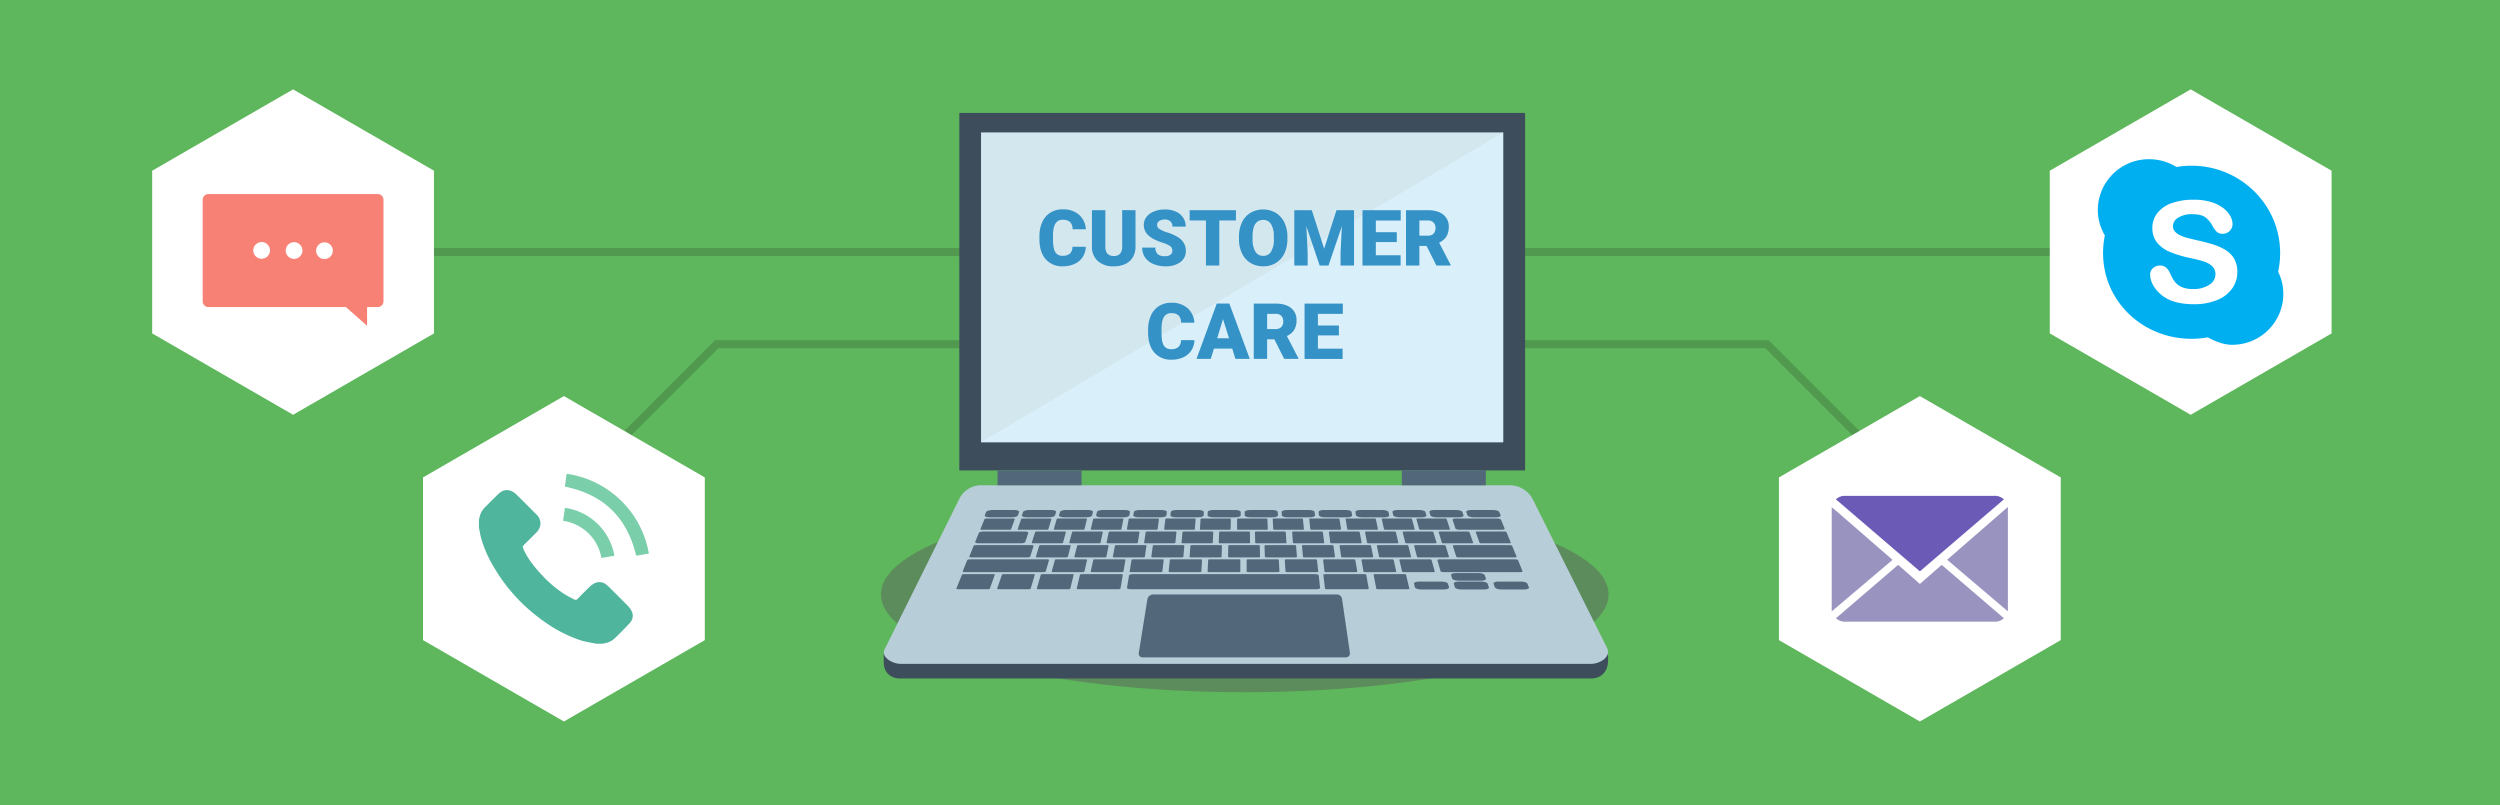 <?xml version="1.0" encoding="UTF-8"?>
<svg xmlns="http://www.w3.org/2000/svg" viewBox="0 0 1242 400">
  <defs>
    <style>.cls-1{fill:#5eb75c;}.cls-2{fill:none;stroke:#50994f;stroke-miterlimit:10;stroke-width:4px;}.cls-3{fill:#fff;}.cls-4{fill:#50b59d;}.cls-5{fill:#7aceaa;}.cls-6{fill:#f78174;}.cls-7{fill:#00aff0;}.cls-8{fill:#9994bf;}.cls-9{fill:#6c5ab7;}.cls-10{fill:#5c8c5b;}.cls-11{fill:#ce521f;}.cls-12{fill:#ebebeb;}.cls-13{fill:#8e96a3;}.cls-14{fill:#3d4d5c;}.cls-15{fill:#b7cdd8;}.cls-16{fill:#d3e7ef;}.cls-17{fill:#d9eff9;}.cls-18{fill:#52677a;}.cls-19{fill:#3492c6;}</style>
  </defs>
  <title>Ticket_2</title>
  <g id="Слой_2" data-name="Слой 2">
    <g id="Layer_1" data-name="Layer 1">
      <rect class="cls-1" width="1242" height="400"></rect>
      <polyline class="cls-2" points="477.27 170.97 416.93 170.97 356.59 170.97 356.34 170.97 356.1 170.97 337.57 189.5 311.94 215.12"></polyline>
      <line class="cls-2" x1="212.65" y1="125.23" x2="477.27" y2="125.23"></line>
      <polygon class="cls-3" points="350.15 318.01 350.15 237.18 280.15 196.77 210.15 237.18 210.15 318.01 280.15 358.43 350.15 318.01"></polygon>
      <path class="cls-4" d="M237.93,258.45c.13-.61.23-1.23.39-1.83a9.53,9.53,0,0,1,2.44-4.42c2.21-2.22,4.42-4.45,6.66-6.63,1.86-1.81,4-2.7,6.59-1.63a8,8,0,0,1,2.44,1.63c3.34,3.27,6.63,6.58,9.92,9.91a6.15,6.15,0,0,1,2.08,5.4,7.2,7.2,0,0,1-2.3,4c-1.86,1.87-3.74,3.72-5.61,5.59-1,1-1,1.22-.42,2.46,2.13,4.76,5.38,8.73,8.88,12.51a57.64,57.64,0,0,0,11.67,9.88c1.48.93,3.08,1.68,4.63,2.51a1.36,1.36,0,0,0,1.76-.43c1.94-2,3.85-3.93,5.84-5.82a10.08,10.08,0,0,1,2.66-1.9,5.37,5.37,0,0,1,5.66.77,10.73,10.73,0,0,1,1.24,1.08c3.16,3.14,6.33,6.27,9.44,9.45a9.8,9.8,0,0,1,1.91,2.65,5.12,5.12,0,0,1-.91,5.84c-2.44,2.68-5,5.24-7.62,7.76a9.53,9.53,0,0,1-5.24,2.41c-.24,0-.47.11-.71.17h-3.13c-.18,0-.36-.11-.55-.14a72.08,72.08,0,0,1-7.07-1.51,68.22,68.22,0,0,1-18.71-9.72,85.67,85.67,0,0,1-25.22-27.91A57.53,57.53,0,0,1,239,267.21c-.46-1.68-.71-3.42-1.06-5.14Z"></path>
      <path class="cls-5" d="M281.5,235.38A48.36,48.36,0,0,1,322.36,275l-6.31,1.09c-4.46-19-16.2-30.43-35.43-34.35Z"></path>
      <path class="cls-5" d="M279.73,258.75l.91-6.45a29,29,0,0,1,24.59,23.8l-6.44,1.11a22.56,22.56,0,0,0-19.05-18.47Z"></path>
      <polygon class="cls-3" points="215.6 165.64 215.6 84.81 145.6 44.4 75.6 84.81 75.6 165.64 145.6 206.06 215.6 165.64"></polygon>
      <path class="cls-6" d="M187.67,96.4H103.54a2.86,2.86,0,0,0-2.85,2.85V149.7a2.86,2.86,0,0,0,2.85,2.85h68.32l10.51,9.31v-9.31h5.3a2.86,2.86,0,0,0,2.85-2.85V99.25A2.86,2.86,0,0,0,187.67,96.4Z"></path>
      <circle class="cls-3" cx="130" cy="124.39" r="4.16" transform="translate(4.94 253.76) rotate(-89.71)"></circle>
      <circle class="cls-3" cx="146.11" cy="124.48" r="4.16" transform="translate(20.88 269.94) rotate(-89.71)"></circle>
      <circle class="cls-3" cx="161.2" cy="124.56" r="4.16" transform="translate(35.82 285.11) rotate(-89.71)"></circle>
      <polyline class="cls-2" points="756.66 170.97 817 170.97 877.34 170.97 877.59 170.97 877.83 170.97 896.36 189.5 925.37 218.51"></polyline>
      <line class="cls-2" x1="1023.78" y1="125.23" x2="756.66" y2="125.23"></line>
      <polygon class="cls-3" points="1018.33 165.64 1018.33 84.81 1088.33 44.4 1158.33 84.81 1158.33 165.64 1088.33 206.06 1018.33 165.64"></polygon>
      <path class="cls-7" d="M1131.77,135a43.11,43.11,0,0,0,1-9.31c0-23.94-19.68-43.36-44-43.36a44.88,44.88,0,0,0-7.52.63,25.61,25.61,0,0,0-13.56-3.86,25.32,25.32,0,0,0-25.5,25.15,24.81,24.81,0,0,0,3.5,12.72,42.81,42.81,0,0,0-.89,8.71c0,24,19.68,42.64,44,42.64a44.86,44.86,0,0,0,8-.73c3.59,1.9,7.69,3.7,12.06,3.7a25.32,25.32,0,0,0,25.5-25.15A24.77,24.77,0,0,0,1131.77,135Z"></path>
      <path class="cls-3" d="M1108.87,143.41a16.64,16.64,0,0,1-7.45,5.67,29.88,29.88,0,0,1-11.62,2.05q-8.06,0-13.3-2.8a17.21,17.21,0,0,1-6-5.38,11.57,11.57,0,0,1-2.32-6.55,4.18,4.18,0,0,1,1.39-3.15,4.93,4.93,0,0,1,3.54-1.32,4.37,4.37,0,0,1,3,1,7.91,7.91,0,0,1,2.06,3,19.48,19.48,0,0,0,2.25,4,9,9,0,0,0,3.39,2.65,13.63,13.63,0,0,0,5.76,1,13.81,13.81,0,0,0,8-2.1,6.21,6.21,0,0,0,3.07-5.25,5.29,5.29,0,0,0-1.65-4,10.83,10.83,0,0,0-4.27-2.37q-2.61-.83-7-1.75a54.42,54.42,0,0,1-9.82-3,15.77,15.77,0,0,1-6.28-4.61,11.31,11.31,0,0,1-2.32-7.26,11.76,11.76,0,0,1,2.45-7.35,15.35,15.35,0,0,1,7.09-4.94,31.26,31.26,0,0,1,10.92-1.73,29.4,29.4,0,0,1,8.67,1.14,18.85,18.85,0,0,1,6.07,3,12.92,12.92,0,0,1,3.53,4,8.58,8.58,0,0,1,1.11,4.06,4.86,4.86,0,0,1-4.86,4.72,4.23,4.23,0,0,1-2.88-.87,11.68,11.68,0,0,1-2.13-2.85,13.08,13.08,0,0,0-3.57-4.42q-2.08-1.59-6.68-1.59a12.3,12.3,0,0,0-6.89,1.73,5,5,0,0,0-2.62,4.15,4,4,0,0,0,.89,2.6,7.2,7.2,0,0,0,2.45,1.88,17.61,17.61,0,0,0,3.15,1.24q1.59.45,5.28,1.3,4.6,1,8.33,2.19a26.62,26.62,0,0,1,6.35,2.9,12.33,12.33,0,0,1,4.08,4.33,12.92,12.92,0,0,1,1.47,6.4A13.89,13.89,0,0,1,1108.87,143.41Z"></path>
      <polygon class="cls-3" points="883.78 318.01 883.78 237.18 953.78 196.77 1023.78 237.18 1023.78 318.01 953.78 358.43 883.78 318.01"></polygon>
      <path class="cls-8" d="M910,252c1.07.88,2.15,1.75,3.2,2.66l26.24,22.81c.23.2.45.42.74.69L910,303.74Z"></path>
      <path class="cls-9" d="M953.8,283.84l-41.72-35.76a6.25,6.25,0,0,1,4.29-1.74h74.25a6.63,6.63,0,0,1,4.92,1.74Z"></path>
      <path class="cls-8" d="M953.8,290.1l10.83-9.47,30.88,26.49a6.12,6.12,0,0,1-4.23,1.74c-.26,0-.51,0-.77,0H917a6.65,6.65,0,0,1-4.9-1.73L943,280.62Z"></path>
      <path class="cls-8" d="M997.52,251.85v51.88l-30.17-25.64Z"></path>
      <ellipse class="cls-10" cx="618.39" cy="295.33" rx="180.75" ry="48.56"></ellipse>
      <path class="cls-11" d="M482.35,169.77h0a1,1,0,0,1-.61-1.32l.84-2.28,1.93.71-.84,2.28A1,1,0,0,1,482.35,169.77Z"></path>
      <path class="cls-11" d="M493.13,173.74h0a1,1,0,0,1-.61-1.32l.84-2.28c.06-.15,1.93.73,1.93.73l-.83,2.26A1,1,0,0,1,493.13,173.74Z"></path>
      <path class="cls-12" d="M482.15,169.33h0a1,1,0,0,1-.61-1.32l.92-2.49a1,1,0,0,1,1.32-.61h0a1,1,0,0,1,.61,1.32l-.92,2.49A1,1,0,0,1,482.15,169.33Z"></path>
      <path class="cls-12" d="M492.9,173.29h0a1,1,0,0,1-.61-1.32l.92-2.49a1,1,0,0,1,1.32-.61h0a1,1,0,0,1,.61,1.32l-.92,2.49A1,1,0,0,1,492.9,173.29Z"></path>
      <rect class="cls-13" x="478.59" y="194.15" width="6.76" height="4.38" transform="translate(97.54 -154.46) rotate(20.22)"></rect>
      <rect class="cls-13" x="481.48" y="186.9" width="6.76" height="4.38" transform="translate(95.22 -155.9) rotate(20.22)"></rect>
      <path class="cls-14" d="M790.51,337.07H447.28c-3.81,0-7.84-1.92-8.24-7.52v-5.14L476.61,255a12,12,0,0,1,10.71-6.64H750c4.9,0,15.71,9.65,17.9,14l31,63.18v2.27C798.94,334.42,794.69,337.07,790.51,337.07Z"></path>
      <path class="cls-15" d="M790.54,329.8H447.32c-3.81,0-10.09-3.34-7.73-7.45l37.05-74.63a12,12,0,0,1,10.71-6.64H750a12.94,12.94,0,0,1,11.57,7.15l36.68,73.4C800.83,326.31,794.72,329.8,790.54,329.8Z"></path>
      <rect class="cls-14" x="476.59" y="56.1" width="281.08" height="177.61"></rect>
      <rect class="cls-16" x="487.38" y="65.79" width="259.39" height="153.9"></rect>
      <polygon class="cls-17" points="746.77 219.69 487.38 219.69 746.77 65.79 746.77 219.69"></polygon>
      <path class="cls-18" d="M668.68,326.58H567.54a1.82,1.82,0,0,1-1.8-2.11L570,297.82a3,3,0,0,1,2.93-2.49h91.22a2.6,2.6,0,0,1,2.58,2.23l3.91,26.79A2,2,0,0,1,668.68,326.58Z"></path>
      <path class="cls-18" d="M502.6,257h-11c-1.53,0-2.59-.45-2.36-1l.67-1.64c.22-.55,1.63-1,3.14-1h10.85c1.51,0,2.58.44,2.39,1l-.58,1.64C505.53,256.59,504.13,257,502.6,257Z"></path>
      <path class="cls-18" d="M521.11,257h-11c-1.53,0-2.61-.45-2.42-1l.57-1.64c.19-.55,1.57-1,3.08-1h10.85c1.51,0,2.61.44,2.45,1l-.49,1.64C524,256.59,522.64,257,521.11,257Z"></path>
      <path class="cls-18" d="M539.61,257h-11c-1.53,0-2.64-.45-2.48-1l.48-1.64c.16-.55,1.51-1,3-1h10.85c1.51,0,2.63.44,2.5,1l-.39,1.64C542.49,256.59,541.14,257,539.61,257Z"></path>
      <path class="cls-18" d="M558.12,257h-11c-1.53,0-2.67-.45-2.54-1l.38-1.64c.13-.55,1.45-1,3-1H558.8c1.51,0,2.66.44,2.56,1l-.29,1.64C561,256.59,559.65,257,558.12,257Z"></path>
      <path class="cls-18" d="M576.63,257h-11c-1.53,0-2.69-.45-2.6-1l.28-1.64c.09-.55,1.4-1,2.91-1h10.85c1.51,0,2.69.44,2.62,1l-.2,1.64C579.45,256.59,578.16,257,576.63,257Z"></path>
      <path class="cls-18" d="M595.13,257h-11c-1.53,0-2.72-.45-2.66-1l.19-1.64c.06-.55,1.34-1,2.85-1h10.85c1.51,0,2.71.44,2.68,1L598,256C597.93,256.59,596.66,257,595.13,257Z"></path>
      <path class="cls-18" d="M613.64,257h-11c-1.53,0-2.75-.45-2.72-1l.09-1.64c0-.55,1.28-1,2.79-1h10.85c1.51,0,2.74.44,2.74,1V256C616.41,256.59,615.17,257,613.64,257Z"></path>
      <path class="cls-18" d="M632.14,257h-11c-1.53,0-2.77-.45-2.78-1v-1.64c0-.55,1.22-1,2.73-1H632c1.51,0,2.76.44,2.8,1l.09,1.64C634.89,256.59,633.68,257,632.14,257Z"></path>
      <path class="cls-18" d="M650.65,257h-11c-1.53,0-2.8-.45-2.83-1l-.1-1.64c0-.55,1.16-1,2.68-1h10.85c1.51,0,2.79.44,2.85,1l.19,1.64C653.37,256.59,652.18,257,650.65,257Z"></path>
      <path class="cls-18" d="M669.16,257h-11c-1.53,0-2.83-.45-2.89-1l-.2-1.64c-.07-.55,1.1-1,2.62-1h10.85c1.51,0,2.82.44,2.91,1l.29,1.64C671.85,256.59,670.69,257,669.16,257Z"></path>
      <path class="cls-18" d="M687.66,257h-11c-1.53,0-2.85-.45-3-1l-.3-1.64c-.1-.55,1-1,2.56-1h10.85c1.51,0,2.84.44,3,1l.38,1.64C690.33,256.59,689.19,257,687.66,257Z"></path>
      <path class="cls-18" d="M706.17,257h-11c-1.53,0-2.88-.45-3-1l-.39-1.64c-.13-.55,1-1,2.5-1h10.85c1.51,0,2.87.44,3,1l.48,1.64C708.81,256.59,707.7,257,706.17,257Z"></path>
      <path class="cls-18" d="M724.68,257h-11c-1.53,0-2.91-.45-3.07-1l-.49-1.64c-.16-.55.93-1,2.44-1h10.85c1.51,0,2.89.44,3.09,1l.58,1.64C727.29,256.59,726.21,257,724.68,257Z"></path>
      <path class="cls-18" d="M743.18,257h-11c-1.53,0-2.93-.45-3.13-1l-.59-1.64c-.2-.55.87-1,2.38-1h10.85c1.51,0,2.92.44,3.15,1l.67,1.64C745.77,256.59,744.71,257,743.18,257Z"></path>
      <path class="cls-18" d="M501.59,263.18h-14c-.35,0-.59-.11-.54-.23l2.08-5.12c.05-.13.37-.23.71-.23H503.6c.34,0,.58.1.54.23l-1.83,5.12C502.26,263.07,501.94,263.18,501.59,263.18Z"></path>
      <path class="cls-18" d="M527.44,269.9h-14.3c-.36,0-.61-.11-.57-.24l1.7-5.34c0-.13.36-.24.71-.24h14c.35,0,.6.11.57.24l-1.45,5.34C528.12,269.79,527.8,269.9,527.44,269.9Z"></path>
      <path class="cls-18" d="M529.78,276.9h-14.6c-.36,0-.62-.11-.58-.26l1.7-5.57c0-.14.36-.25.72-.25h14.34c.36,0,.62.11.58.25l-1.44,5.57C530.47,276.79,530.14,276.9,529.78,276.9Z"></path>
      <path class="cls-18" d="M538,284.22H523.08c-.37,0-.64-.12-.6-.27l1.61-5.81c0-.14.37-.26.73-.26h14.65c.36,0,.63.12.6.26L538.73,284C538.7,284.1,538.37,284.22,538,284.22Z"></path>
      <path class="cls-18" d="M490.92,292.72H475.71c-.4,0-.68-.13-.61-.3l2.8-6.9c.06-.16.44-.29.83-.29h14.88c.4,0,.67.13.61.29l-2.47,6.9C491.7,292.59,491.33,292.72,490.92,292.72Z"></path>
      <path class="cls-18" d="M511.23,292.72H496c-.4,0-.69-.13-.63-.3l2.4-6.9c.05-.16.42-.29.82-.29h14.88c.4,0,.68.13.63.29l-2.07,6.9C512,292.59,511.64,292.72,511.23,292.72Z"></path>
      <path class="cls-18" d="M530.93,292.72H515.72c-.4,0-.69-.13-.65-.3l2-6.9c0-.16.4-.29.8-.29h14.88c.4,0,.69.13.65.29l-1.68,6.9C531.69,292.59,531.33,292.72,530.93,292.72Z"></path>
      <path class="cls-18" d="M555.75,292.72H535.68c-.46,0-.8-.15-.76-.34l1.6-6.81c0-.18.44-.33.89-.33h19.64c.45,0,.79.15.76.33l-1.17,6.81C556.61,292.57,556.21,292.72,555.75,292.72Z"></path>
      <path class="cls-18" d="M679.2,292.72H659.13c-.46,0-.85-.15-.88-.34l-.8-6.81c0-.18.33-.33.78-.33h19.64c.45,0,.84.15.88.33l1.23,6.81C680,292.57,679.66,292.72,679.2,292.72Z"></path>
      <path class="cls-18" d="M699.51,292.72h-15c-.4,0-.75-.13-.78-.3l-1.32-6.9c0-.16.26-.28.66-.28h14.67c.39,0,.74.13.78.28l1.64,6.9C700.21,292.59,699.92,292.72,699.51,292.72Z"></path>
      <path class="cls-18" d="M654.13,292.72H561.53c-1,0-1.71-.32-1.64-.71l1-6.08c.06-.38.88-.69,1.83-.69h90.62c1,0,1.75.31,1.8.69l.68,6.08C655.85,292.4,655.1,292.72,654.13,292.72Z"></path>
      <path class="cls-18" d="M557.38,284.22H542.46c-.37,0-.65-.12-.61-.27l1.28-5.81c0-.14.35-.26.72-.26h14.65c.36,0,.64.12.62.26l-1,5.81C558.07,284.1,557.75,284.22,557.38,284.22Z"></path>
      <path class="cls-18" d="M576.76,284.22H561.83c-.37,0-.65-.12-.63-.27l.95-5.81c0-.14.34-.26.7-.26H577.5c.36,0,.65.12.63.26l-.67,5.81C577.44,284.1,577.13,284.22,576.76,284.22Z"></path>
      <path class="cls-18" d="M596.13,284.22H581.21c-.37,0-.66-.12-.64-.27l.62-5.81c0-.14.32-.26.69-.26h14.65c.36,0,.65.12.65.26l-.34,5.81C596.81,284.1,596.51,284.22,596.13,284.22Z"></path>
      <path class="cls-18" d="M615.51,284.22H600.59c-.37,0-.67-.12-.66-.27l.29-5.81c0-.14.31-.26.67-.26h14.65c.36,0,.66.12.66.26V284C616.18,284.1,615.88,284.22,615.51,284.22Z"></path>
      <path class="cls-18" d="M634.89,284.22H620c-.37,0-.67-.12-.67-.27l0-5.81c0-.14.29-.26.66-.26h14.65c.36,0,.67.12.67.26l.32,5.81C635.56,284.1,635.26,284.22,634.89,284.22Z"></path>
      <path class="cls-18" d="M654.27,284.22H639.34c-.37,0-.68-.12-.69-.27l-.37-5.81c0-.14.28-.26.64-.26h14.65c.36,0,.67.12.69.26l.65,5.81C654.93,284.1,654.64,284.22,654.27,284.22Z"></path>
      <path class="cls-18" d="M673.64,284.22H658.72c-.37,0-.69-.12-.7-.27l-.7-5.81c0-.14.26-.26.63-.26h14.65c.36,0,.68.12.7.26l1,5.81C674.3,284.1,674,284.22,673.64,284.22Z"></path>
      <path class="cls-18" d="M693,284.22H678.1c-.37,0-.69-.12-.72-.27l-1-5.81c0-.14.25-.26.61-.26h14.65c.36,0,.69.12.72.26l1.31,5.81C693.67,284.1,693.39,284.22,693,284.22Z"></path>
      <path class="cls-18" d="M717.48,292.84H705.85c-1.48,0-2.8-.49-2.94-1.09l-.43-1.74c-.15-.59.92-1.07,2.38-1.07h11.5c1.46,0,2.79.48,3,1.07l.51,1.74C720,292.35,719,292.84,717.48,292.84Z"></path>
      <path class="cls-18" d="M737.41,292.84H725.78c-1.48,0-2.82-.49-3-1.09l-.53-1.74c-.18-.59.86-1.07,2.32-1.07h11.5c1.46,0,2.82.48,3,1.07l.61,1.74C739.91,292.35,738.89,292.84,737.41,292.84Z"></path>
      <path class="cls-18" d="M735.91,288.47H724.42c-1.46,0-2.79-.47-3-1.06l-.52-1.7c-.17-.58.86-1,2.3-1H734.6c1.44,0,2.78.47,3,1l.6,1.7C738.38,288,737.37,288.47,735.91,288.47Z"></path>
      <path class="cls-18" d="M757.33,292.84H745.7c-1.48,0-2.85-.49-3.07-1.09L742,290c-.21-.59.8-1.07,2.26-1.07h11.5c1.46,0,2.84.48,3.08,1.07l.71,1.74C759.81,292.35,758.81,292.84,757.33,292.84Z"></path>
      <path class="cls-18" d="M548.92,276.9h-14.6c-.36,0-.63-.11-.59-.26l1.39-5.57c0-.14.35-.25.71-.25h14.34c.36,0,.62.11.6.25l-1.12,5.57C549.6,276.79,549.28,276.9,548.92,276.9Z"></path>
      <path class="cls-18" d="M568.06,276.9h-14.6c-.36,0-.64-.11-.61-.26l1.07-5.57c0-.14.34-.25.69-.25h14.34c.36,0,.63.11.61.25l-.8,5.57C568.73,276.79,568.42,276.9,568.06,276.9Z"></path>
      <path class="cls-18" d="M587.2,276.9h-14.6c-.36,0-.64-.11-.62-.26l.75-5.57c0-.14.32-.25.68-.25h14.34c.36,0,.64.11.63.25l-.48,5.57C587.86,276.79,587.56,276.9,587.2,276.9Z"></path>
      <path class="cls-18" d="M606.22,276.9h-14.6c-.36,0-.65-.11-.64-.26l.43-5.57c0-.14.31-.25.67-.25h14.34c.36,0,.64.11.64.25l-.17,5.57C606.88,276.79,606.58,276.9,606.22,276.9Z"></path>
      <path class="cls-18" d="M625.35,276.9h-14.6c-.36,0-.66-.11-.65-.26l.11-5.57c0-.14.29-.25.65-.25H625.2c.36,0,.65.11.65.25l.15,5.57C626,276.79,625.72,276.9,625.35,276.9Z"></path>
      <path class="cls-18" d="M643.67,276.9h-14.6c-.36,0-.66-.11-.67-.26l-.19-5.57c0-.14.28-.25.64-.25h14.34c.36,0,.66.11.67.25l.46,5.57C644.32,276.79,644,276.9,643.67,276.9Z"></path>
      <path class="cls-18" d="M662.64,276.9H648c-.36,0-.67-.11-.68-.26l-.51-5.57c0-.14.27-.25.62-.25h14.34c.36,0,.66.11.68.25l.77,5.57C663.28,276.79,663,276.9,662.64,276.9Z"></path>
      <path class="cls-18" d="M681.6,276.9H667c-.36,0-.68-.11-.7-.26l-.82-5.57c0-.14.25-.25.61-.25h14.34c.36,0,.67.11.69.25l1.09,5.57C682.24,276.79,682,276.9,681.6,276.9Z"></path>
      <path class="cls-18" d="M700.45,276.9h-14.6c-.36,0-.68-.11-.71-.26L684,271.08c0-.14.24-.25.6-.25h14.34c.36,0,.67.11.71.25l1.4,5.57C701.08,276.79,700.81,276.9,700.45,276.9Z"></path>
      <path class="cls-18" d="M719.29,276.9h-14.6c-.36,0-.69-.11-.72-.26l-1.45-5.57c0-.14.23-.25.58-.25h14.34c.36,0,.68.11.72.25l1.71,5.57C719.91,276.79,719.65,276.9,719.29,276.9Z"></path>
      <path class="cls-18" d="M712.21,284.22H697.29c-.37,0-.7-.12-.74-.27l-1.35-5.81c0-.14.24-.26.6-.26h14.65c.36,0,.69.12.73.26l1.63,5.81C712.85,284.1,712.58,284.22,712.21,284.22Z"></path>
      <path class="cls-18" d="M752.68,276.9h-28.2c-.5,0-1-.16-1-.35l-1.72-5.38c-.06-.19.29-.34.78-.34h27.69c.49,0,.95.15,1,.34l2.2,5.38C753.52,276.75,753.18,276.9,752.68,276.9Z"></path>
      <path class="cls-18" d="M755.51,284.22H716.87c-.59,0-1.12-.19-1.19-.42l-1.59-5.5c-.07-.23.35-.41.93-.41h37.92c.58,0,1.12.18,1.21.41l2.25,5.5C756.49,284,756.1,284.22,755.51,284.22Z"></path>
      <path class="cls-18" d="M510.8,276.9H482.3c-.5,0-.84-.16-.77-.35l2.18-5.38c.08-.19.54-.34,1-.34h28c.49,0,.84.15.79.34l-1.69,5.38C511.76,276.75,511.3,276.9,510.8,276.9Z"></path>
      <path class="cls-18" d="M518.38,284.22h-39.2c-.59,0-1-.19-.9-.43l2.23-5.5c.09-.23.64-.41,1.22-.41h38.47c.58,0,1,.18.94.41l-1.57,5.5C519.51,284,519,284.22,518.38,284.22Z"></path>
      <path class="cls-18" d="M546.08,269.9h-14.3c-.36,0-.62-.11-.58-.24l1.4-5.34c0-.13.35-.24.7-.24h14c.35,0,.61.11.58.24l-1.14,5.34C546.75,269.79,546.44,269.9,546.08,269.9Z"></path>
      <path class="cls-18" d="M564.61,269.9h-14.3c-.36,0-.62-.11-.59-.24l1.1-5.34c0-.13.33-.24.68-.24h14c.35,0,.62.11.6.24l-.84,5.34C565.27,269.79,565,269.9,564.61,269.9Z"></path>
      <path class="cls-18" d="M583.25,269.9H569c-.36,0-.63-.11-.61-.24l.79-5.34c0-.13.32-.24.67-.24h14c.35,0,.62.11.61.24l-.54,5.34C583.91,269.79,583.61,269.9,583.25,269.9Z"></path>
      <path class="cls-18" d="M601.9,269.9H587.6c-.36,0-.63-.11-.62-.24l.49-5.34c0-.13.31-.24.65-.24h14c.35,0,.63.11.62.24l-.23,5.34C602.54,269.79,602.25,269.9,601.9,269.9Z"></path>
      <path class="cls-18" d="M620.42,269.9h-14.3c-.36,0-.64-.11-.64-.24l.19-5.34c0-.13.29-.24.64-.24h14c.35,0,.63.11.64.24l.07,5.34C621.07,269.79,620.78,269.9,620.42,269.9Z"></path>
      <path class="cls-18" d="M638.53,269.9h-14.3c-.36,0-.65-.11-.65-.24l-.11-5.34c0-.13.28-.24.63-.24h14c.35,0,.64.11.65.24l.36,5.34C639.17,269.79,638.89,269.9,638.53,269.9Z"></path>
      <path class="cls-18" d="M657.32,269.9H643c-.36,0-.65-.11-.66-.24l-.41-5.34c0-.13.26-.24.61-.24h14c.35,0,.65.11.66.24l.67,5.34C658,269.79,657.68,269.9,657.32,269.9Z"></path>
      <path class="cls-18" d="M675.89,269.9h-14.3c-.36,0-.66-.11-.68-.24l-.72-5.34c0-.13.25-.24.6-.24h14c.35,0,.65.11.68.24l1,5.34C676.51,269.79,676.25,269.9,675.89,269.9Z"></path>
      <path class="cls-18" d="M694.15,269.9h-14.3c-.36,0-.67-.11-.69-.24l-1-5.34c0-.13.24-.24.59-.24h14c.35,0,.66.11.69.24l1.27,5.34C694.77,269.79,694.51,269.9,694.15,269.9Z"></path>
      <path class="cls-18" d="M713.17,269.9h-14.3c-.36,0-.67-.11-.71-.24l-1.33-5.34c0-.13.22-.24.57-.24h14c.35,0,.66.11.7.24l1.58,5.34C713.79,269.79,713.53,269.9,713.17,269.9Z"></path>
      <path class="cls-18" d="M731.36,269.9h-14.3c-.36,0-.68-.11-.72-.24l-1.62-5.34c0-.13.21-.24.56-.24h14c.35,0,.67.11.72.24l1.88,5.34C732,269.79,731.71,269.9,731.36,269.9Z"></path>
      <path class="cls-18" d="M750.08,269.9h-14.3c-.36,0-.68-.11-.73-.24l-1.93-5.34c0-.13.2-.24.55-.24h14c.35,0,.68.11.73.24l2.18,5.34C750.68,269.79,750.43,269.9,750.08,269.9Z"></path>
      <path class="cls-18" d="M520.11,263.18h-14c-.35,0-.59-.11-.55-.23l1.78-5.12c0-.13.36-.23.7-.23H521.8c.34,0,.59.1.55.23l-1.54,5.12C520.78,263.07,520.46,263.18,520.11,263.18Z"></path>
      <path class="cls-18" d="M538.07,263.18h-14c-.35,0-.6-.11-.56-.23l1.49-5.12c0-.13.34-.23.69-.23h13.76c.34,0,.6.1.56.23l-1.25,5.12C538.73,263.07,538.42,263.18,538.07,263.18Z"></path>
      <path class="cls-18" d="M556.48,263.18h-14c-.35,0-.61-.11-.58-.23l1.2-5.12c0-.13.33-.23.67-.23h13.76c.34,0,.6.1.58.23l-1,5.12C557.13,263.07,556.83,263.18,556.48,263.18Z"></path>
      <path class="cls-18" d="M574.43,263.18h-14c-.35,0-.61-.11-.59-.23l.91-5.12c0-.13.32-.23.66-.23h13.76c.34,0,.61.1.59.23l-.67,5.12C575.08,263.07,574.78,263.18,574.43,263.18Z"></path>
      <path class="cls-18" d="M592.94,263.18h-14c-.35,0-.62-.11-.6-.23l.62-5.12c0-.13.31-.23.65-.23h13.76c.34,0,.61.1.6.23l-.37,5.12C593.58,263.07,593.29,263.18,592.94,263.18Z"></path>
      <path class="cls-18" d="M610.74,263.18h-14c-.35,0-.62-.11-.62-.23l.33-5.12c0-.13.29-.23.64-.23h13.76c.34,0,.62.1.62.23l-.09,5.12C611.37,263.07,611.08,263.18,610.74,263.18Z"></path>
      <path class="cls-18" d="M629.22,263.18h-14c-.35,0-.63-.11-.63-.23l0-5.12c0-.13.28-.23.62-.23H629c.34,0,.62.1.63.23l.21,5.12C629.85,263.07,629.57,263.18,629.22,263.18Z"></path>
      <path class="cls-18" d="M647.18,263.18h-14c-.35,0-.64-.11-.64-.23l-.25-5.12c0-.13.27-.23.61-.23h13.76c.34,0,.63.1.64.23l.49,5.12C647.8,263.07,647.53,263.18,647.18,263.18Z"></path>
      <path class="cls-18" d="M665.63,263.18h-14c-.35,0-.64-.11-.66-.23l-.54-5.12c0-.13.25-.23.6-.23h13.76c.34,0,.64.1.66.23l.79,5.12C666.24,263.07,666,263.18,665.63,263.18Z"></path>
      <path class="cls-18" d="M684,263.18H670c-.35,0-.65-.11-.67-.23l-.84-5.12c0-.13.24-.23.58-.23h13.76c.34,0,.64.1.67.23l1.08,5.12C684.64,263.07,684.38,263.18,684,263.18Z"></path>
      <path class="cls-18" d="M702.26,263.18h-14c-.35,0-.65-.11-.68-.23l-1.13-5.12c0-.13.23-.23.57-.23h13.76c.34,0,.65.1.68.23l1.37,5.12C702.86,263.07,702.6,263.18,702.26,263.18Z"></path>
      <path class="cls-18" d="M719.77,263.18h-14c-.35,0-.66-.11-.7-.23l-1.41-5.12c0-.13.22-.23.56-.23H718c.34,0,.65.1.69.23l1.65,5.12C720.36,263.07,720.12,263.18,719.77,263.18Z"></path>
      <path class="cls-18" d="M746,263.18H725.07c-1,0-1.85-.29-2-.65l-1.43-4.3c-.12-.35.56-.63,1.51-.63h20.58c1,0,1.84.28,2,.63l1.75,4.3C747.65,262.88,747,263.18,746,263.18Z"></path>
      <path class="cls-18" d="M507.41,269.9H486c-1,0-1.67-.3-1.52-.68l1.82-4.48c.15-.36,1.05-.66,2-.66h21c1,0,1.66.29,1.54.66l-1.47,4.48C509.3,269.59,508.4,269.9,507.41,269.9Z"></path>
      <rect class="cls-18" x="495.59" y="233.75" width="41.73" height="7.33"></rect>
      <rect class="cls-18" x="696.43" y="233.63" width="41.73" height="7.46"></rect>
      <path class="cls-19" d="M539.43,122.61a10,10,0,0,1-1.55,5.07,9.33,9.33,0,0,1-4,3.41,13.52,13.52,0,0,1-5.84,1.21,10.79,10.79,0,0,1-8.53-3.53q-3.12-3.53-3.12-10v-1.36a16.64,16.64,0,0,1,1.41-7.07,10.66,10.66,0,0,1,4-4.68A11.3,11.3,0,0,1,528,104a11.85,11.85,0,0,1,8,2.63,10.41,10.41,0,0,1,3.46,7.26h-6.61a4.93,4.93,0,0,0-1.27-3.61,5.2,5.2,0,0,0-3.62-1.09,4,4,0,0,0-3.62,1.85q-1.15,1.85-1.21,5.91v1.94q0,4.4,1.1,6.29a4,4,0,0,0,3.8,1.89,5.09,5.09,0,0,0,3.49-1.08,4.57,4.57,0,0,0,1.28-3.42Z"></path>
      <path class="cls-19" d="M564.12,104.43v18a10.34,10.34,0,0,1-1.3,5.3,8.44,8.44,0,0,1-3.74,3.41,13.17,13.17,0,0,1-5.76,1.17,11.38,11.38,0,0,1-7.91-2.61,9.29,9.29,0,0,1-2.94-7.14V104.43h6.66v18.25q.11,4.51,4.19,4.51a4.05,4.05,0,0,0,3.12-1.13,5.3,5.3,0,0,0,1.06-3.68v-18Z"></path>
      <path class="cls-19" d="M582.43,124.61a2.72,2.72,0,0,0-1-2.27,12.82,12.82,0,0,0-3.62-1.68,34.68,34.68,0,0,1-4.23-1.68q-5.34-2.62-5.34-7.21a6.47,6.47,0,0,1,1.33-4,8.61,8.61,0,0,1,3.77-2.72,14.65,14.65,0,0,1,5.47-1,12.82,12.82,0,0,1,5.31,1.06,8.42,8.42,0,0,1,3.65,3,7.87,7.87,0,0,1,1.3,4.46h-6.61a3.33,3.33,0,0,0-1-2.61,4,4,0,0,0-2.78-.92,4.53,4.53,0,0,0-2.8.78,2.31,2.31,0,0,0,.1,3.91,14.29,14.29,0,0,0,4,1.77,24.38,24.38,0,0,1,4.68,2q4.46,2.57,4.46,7.08a6.71,6.71,0,0,1-2.72,5.66,12.1,12.1,0,0,1-7.46,2.06,14.78,14.78,0,0,1-6.05-1.2,9.11,9.11,0,0,1-4.08-3.29,8.55,8.55,0,0,1-1.37-4.8H574a4.21,4.21,0,0,0,1.14,3.26,5.4,5.4,0,0,0,3.71,1,4.26,4.26,0,0,0,2.6-.71A2.34,2.34,0,0,0,582.43,124.61Z"></path>
      <path class="cls-19" d="M614,109.54h-8.25v22.37h-6.63V109.54h-8.1v-5.12h23Z"></path>
      <path class="cls-19" d="M639.58,118.74a16.21,16.21,0,0,1-1.49,7.12,11,11,0,0,1-4.24,4.77,11.8,11.8,0,0,1-6.26,1.67,12,12,0,0,1-6.23-1.61,11,11,0,0,1-4.24-4.62,15.74,15.74,0,0,1-1.59-6.89v-1.55A16.28,16.28,0,0,1,617,110.5a11,11,0,0,1,4.25-4.77,12.57,12.57,0,0,1,12.53,0,11.19,11.19,0,0,1,4.26,4.73,15.81,15.81,0,0,1,1.54,7Zm-6.74-1.15a11.56,11.56,0,0,0-1.37-6.22,4.39,4.39,0,0,0-3.92-2.12q-5,0-5.27,7.48l0,2a11.88,11.88,0,0,0,1.34,6.21,4.38,4.38,0,0,0,4,2.17,4.33,4.33,0,0,0,3.87-2.13,11.56,11.56,0,0,0,1.38-6.13Z"></path>
      <path class="cls-19" d="M651.7,104.43l6.14,19.12,6.12-19.12h8.72v27.49H666v-6.42l.64-13.14L660,131.91h-4.38L649,112.34l.64,13.16v6.42H643V104.43Z"></path>
      <path class="cls-19" d="M693.93,120.25H683.51v6.57h12.31v5.1H676.88V104.43h19v5.12H683.51v5.8h10.42Z"></path>
      <path class="cls-19" d="M708.73,122.19h-3.59v9.72h-6.63V104.43h10.82q4.89,0,7.65,2.17a7.35,7.35,0,0,1,2.76,6.13,8.93,8.93,0,0,1-1.16,4.75,8.24,8.24,0,0,1-3.63,3.05l5.74,11.1v.28h-7.1Zm-3.59-5.1h4.19a3.76,3.76,0,0,0,2.84-1,3.85,3.85,0,0,0,1-2.77,3.89,3.89,0,0,0-1-2.79,3.73,3.73,0,0,0-2.83-1h-4.19Z"></path>
      <path class="cls-19" d="M593.42,169a10,10,0,0,1-1.55,5.07,9.33,9.33,0,0,1-4,3.41,13.52,13.52,0,0,1-5.84,1.21,10.79,10.79,0,0,1-8.53-3.53q-3.12-3.53-3.12-10v-1.36a16.64,16.64,0,0,1,1.41-7.07,10.66,10.66,0,0,1,4-4.68,11.3,11.3,0,0,1,6.12-1.65,11.85,11.85,0,0,1,8,2.63,10.41,10.41,0,0,1,3.46,7.26h-6.61a4.93,4.93,0,0,0-1.27-3.61,5.2,5.2,0,0,0-3.62-1.09,4,4,0,0,0-3.62,1.85q-1.15,1.85-1.21,5.91v1.94q0,4.4,1.1,6.29a4,4,0,0,0,3.8,1.89,5.09,5.09,0,0,0,3.49-1.08,4.57,4.57,0,0,0,1.28-3.42Z"></path>
      <path class="cls-19" d="M612.17,173.17h-9.08l-1.59,5.13h-7.08l10.08-27.49h6.23l10.16,27.49h-7.12Zm-7.49-5.12h5.91l-3-9.53Z"></path>
      <path class="cls-19" d="M633.1,168.58h-3.59v9.72h-6.63V150.82h10.82q4.89,0,7.65,2.17a7.35,7.35,0,0,1,2.76,6.13,8.93,8.93,0,0,1-1.16,4.75,8.24,8.24,0,0,1-3.63,3.05l5.74,11.1v.28H638Zm-3.59-5.1h4.19a3.76,3.76,0,0,0,2.84-1,3.85,3.85,0,0,0,1-2.77,3.89,3.89,0,0,0-1-2.79,3.73,3.73,0,0,0-2.83-1h-4.19Z"></path>
      <path class="cls-19" d="M665.16,166.64H654.74v6.57H667v5.1H648.11V150.82h19v5.12H654.74v5.8h10.42Z"></path>
    </g>
  </g>
</svg>
